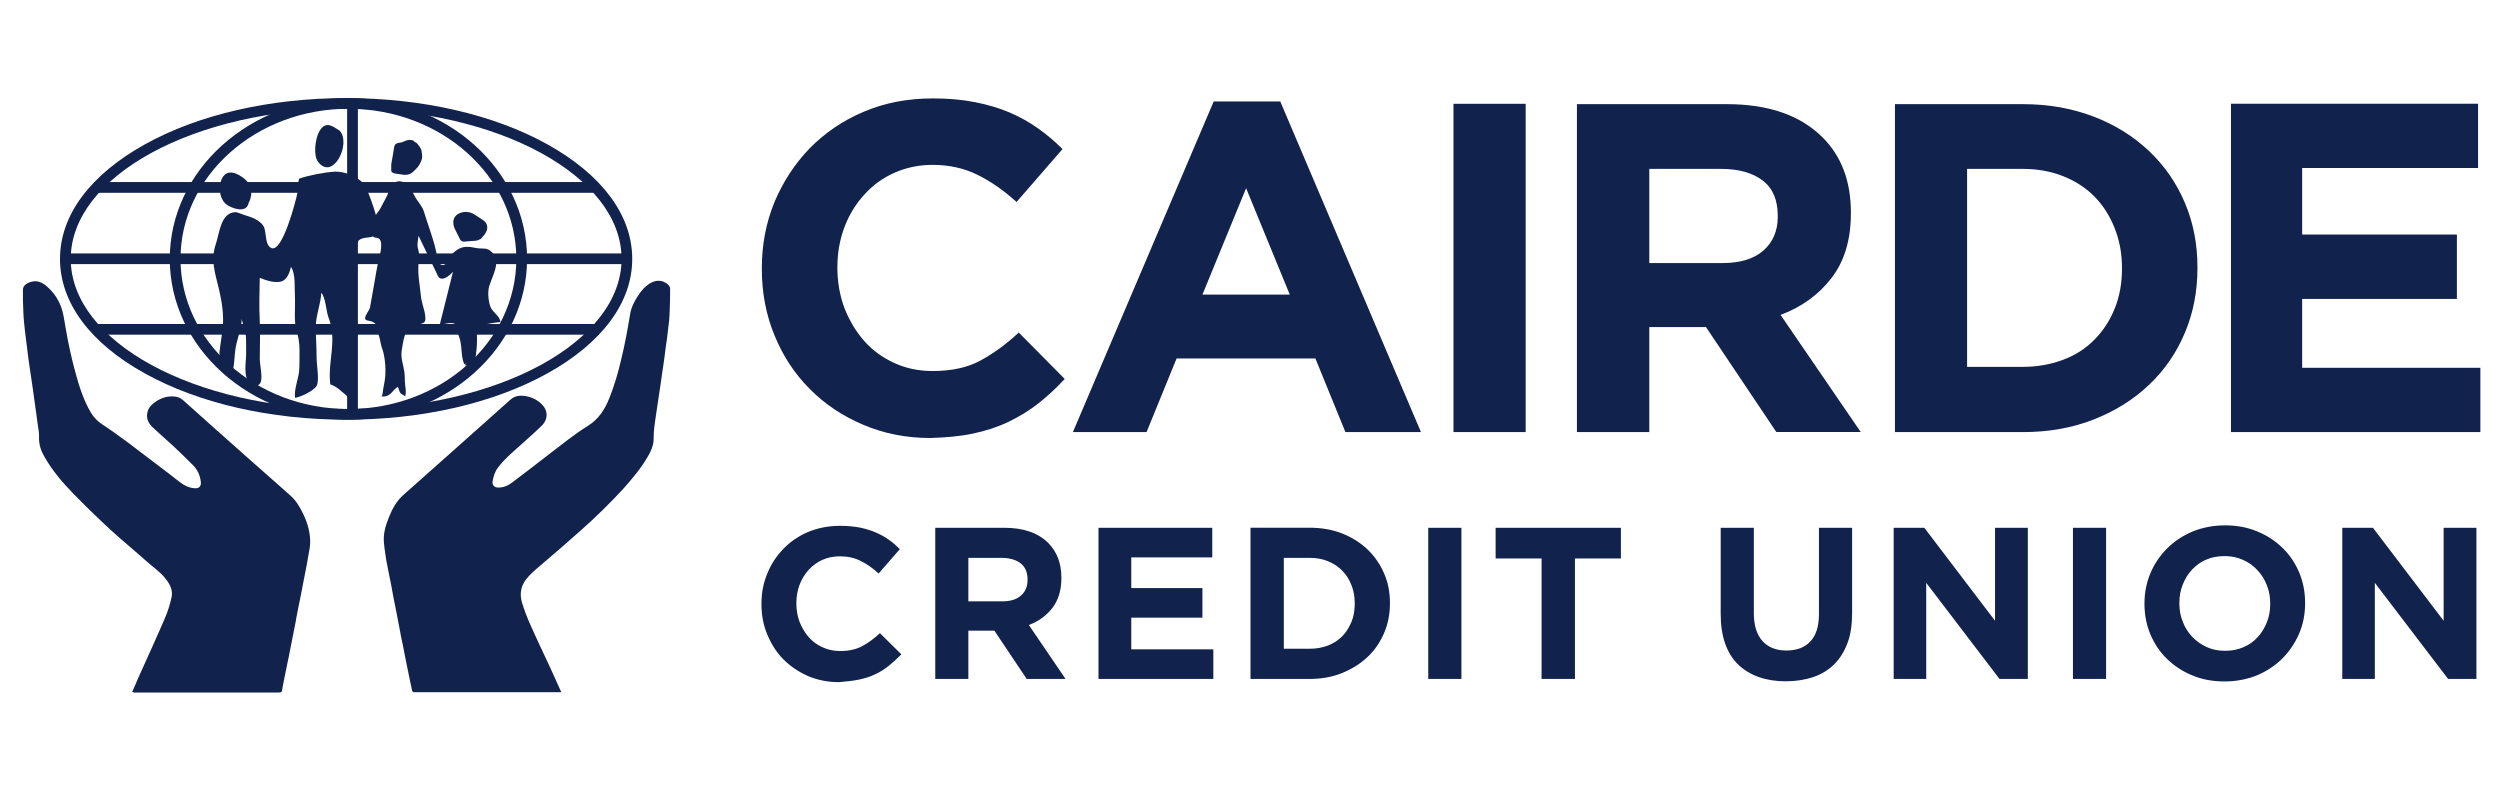 <svg width="160" height="51" viewBox="0 0 160 51" fill="none" xmlns="http://www.w3.org/2000/svg">
<path d="M22.154 26.86C17.304 26.86 12.721 25.813 9.281 23.904C5.773 21.971 3.84 19.365 3.84 16.569C3.84 13.774 5.773 11.181 9.281 9.234C12.721 7.325 17.299 6.278 22.154 6.278C27.008 6.278 31.587 7.325 35.027 9.234C38.53 11.181 40.463 13.774 40.463 16.569C40.463 19.365 38.53 21.957 35.022 23.904C31.568 25.813 27.004 26.86 22.154 26.86ZM22.154 6.961C12.44 6.961 4.528 11.274 4.528 16.569C4.528 21.865 12.43 26.177 22.154 26.177C31.868 26.177 39.78 21.865 39.78 16.569C39.78 11.274 31.863 6.961 22.154 6.961Z" fill="#11224D"/>
<path d="M22.299 26.86C15.996 26.86 10.865 22.238 10.865 16.569C10.865 10.9 15.996 6.278 22.299 6.278C28.603 6.278 33.733 10.886 33.733 16.569C33.733 22.238 28.603 26.86 22.299 26.86ZM22.299 6.961C16.374 6.961 11.553 11.274 11.553 16.569C11.553 21.865 16.374 26.177 22.299 26.177C28.225 26.177 33.045 21.865 33.045 16.569C33.045 11.274 28.225 6.961 22.299 6.961Z" fill="#11224D"/>
<path d="M38.099 12.339H6.287V11.651H38.099V12.339Z" fill="#11224D"/>
<path d="M40.114 16.903H4.174V16.22H40.114V16.903Z" fill="#11224D"/>
<path d="M38.288 21.419H6.122V20.736H38.288V21.419Z" fill="#11224D"/>
<path d="M22.905 26.496H22.217V6.627H22.905V26.496Z" fill="#11224D"/>
<path d="M15.918 12.998C16.214 12.368 16.131 11.787 15.54 11.361C14.92 10.905 14.344 10.891 14.13 11.627C13.98 12.136 14.092 12.838 14.562 13.134C15.138 13.483 15.894 13.565 15.918 12.892" fill="#11224D"/>
<path d="M18.578 17.024C18.941 17.456 18.835 18.381 18.874 18.957C18.912 19.723 18.782 20.61 19.009 21.293C19.237 21.976 19.159 22.756 19.159 23.497C19.159 24.195 18.811 24.8 18.878 25.459C19.203 25.43 20.09 25.014 20.264 24.694C20.453 24.36 20.264 23.361 20.264 22.921C20.264 22.237 20.211 21.578 20.211 20.89C20.211 20.217 20.545 19.374 20.56 18.739C20.826 19.006 20.884 19.892 20.991 20.217C21.18 20.702 21.272 21.142 21.272 21.68C21.272 22.717 21.015 23.589 21.136 24.597C21.727 24.786 22.023 25.309 22.561 25.566C22.493 24.975 22.347 24.476 22.372 23.846C22.454 22.111 22.638 20.648 22.454 18.996C22.372 18.269 22.401 17.693 22.425 16.578C22.425 16.336 22.812 15.571 22.948 15.411C23.161 15.144 23.622 15.261 23.903 15.115C23.888 14.699 24.092 14.486 24.106 14.108C24.121 13.88 23.971 13.487 23.903 13.26C23.767 12.843 23.447 11.874 23.108 11.593C22.638 11.215 21.994 10.963 21.427 10.987C20.744 11.026 19.789 11.215 19.145 11.433C19.053 11.7 19.092 12.063 19.038 12.334C18.932 12.872 18.084 16.138 17.386 15.881C16.931 15.706 17.076 14.902 16.878 14.495C16.664 14.108 16.097 13.89 15.666 13.768C15.516 13.73 15.182 13.565 15.046 13.579C14.13 13.633 14.053 14.883 13.835 15.542C13.539 16.39 13.646 17.049 13.874 17.945C14.077 18.725 14.252 19.505 14.276 20.309C14.305 21.06 14.116 21.816 14.048 22.528C14.009 22.93 14.208 24.195 14.746 24.142C15.041 23.589 14.973 22.785 15.095 22.179C15.201 21.617 15.511 20.837 15.472 20.27C15.443 20.581 15.661 20.953 15.715 21.317C15.768 21.695 15.744 22.068 15.753 22.47C15.783 23.1 15.497 24.214 16.049 24.524C17.096 25.13 16.625 23.502 16.625 22.993C16.625 22.189 16.664 21.356 16.625 20.547C16.572 19.631 16.611 18.681 16.625 17.78C16.989 17.93 17.595 18.143 18.021 18.008C18.399 17.887 18.559 17.388 18.641 17" fill="#11224D"/>
<path d="M21.737 8.362C21.306 8.095 20.821 7.664 20.405 8.468C20.177 8.914 20.041 9.932 20.351 10.348C21.306 11.613 22.503 9.181 21.737 8.362Z" fill="#11224D"/>
<path d="M26.534 9.035C26.238 8.885 26.035 8.967 25.768 9.089C25.647 9.142 25.444 9.127 25.337 9.21C25.231 9.292 25.216 9.452 25.201 9.573C25.148 9.854 25.11 10.179 25.051 10.445C25.022 10.581 25.051 10.726 25.037 10.876C25.022 11.08 25.25 11.104 25.483 11.133C25.764 11.162 25.817 11.225 26.103 11.172C26.263 11.143 26.384 11.051 26.49 10.944C26.597 10.838 26.65 10.794 26.747 10.678C26.897 10.474 27.057 10.169 27.014 9.927C26.985 9.791 26.999 9.66 26.946 9.539C26.892 9.433 26.786 9.282 26.703 9.19C26.65 9.122 26.568 9.098 26.49 9.069" fill="#11224D"/>
<path d="M28.104 20.803C28.37 20.765 28.695 20.644 28.961 20.682C29.242 20.721 29.203 20.886 29.257 21.152C29.31 21.38 29.407 21.584 29.46 21.826C29.567 22.296 29.513 22.863 29.717 23.318C29.785 23.279 29.867 23.236 29.92 23.197C29.838 23.236 29.77 23.303 29.761 23.386C29.949 23.425 30.23 23.226 30.323 23.105C30.458 22.945 30.458 22.703 30.482 22.485C30.565 21.932 30.521 21.317 30.482 20.794C30.991 20.823 31.505 20.634 32.028 20.619C31.989 20.217 31.573 20.028 31.408 19.679C31.248 19.302 31.195 18.672 31.316 18.294C31.529 17.611 32.096 16.724 31.476 16.133C31.127 15.799 30.899 15.959 30.439 15.867C30.235 15.828 30.037 15.784 29.819 15.799C29.431 15.813 29.092 16.065 28.85 16.361C28.714 16.52 28.622 16.884 28.418 16.952C28.002 17.087 27.963 16.269 27.895 16.012C27.706 15.193 27.372 14.345 27.13 13.541C27.023 13.178 26.727 12.911 26.539 12.548C26.325 12.16 26.19 11.743 25.72 11.622C25.274 11.516 25.022 11.835 24.886 12.242C24.765 12.606 24.552 12.916 24.378 13.279C24.227 13.56 23.961 13.841 23.825 14.113C23.704 14.379 23.612 15.014 23.932 15.174C24.092 15.256 24.189 15.174 24.31 15.334C24.402 15.455 24.402 15.644 24.392 15.803C24.378 16.181 24.242 16.53 24.179 16.894C24.111 17.242 24.043 17.567 23.99 17.93C23.898 18.521 23.777 19.084 23.68 19.675C23.651 19.849 23.331 20.212 23.37 20.387C23.399 20.547 23.636 20.508 23.801 20.576C24.286 20.789 24.111 21.152 24.232 21.433C24.324 21.661 24.339 21.918 24.407 22.145C24.46 22.32 24.528 22.494 24.567 22.698C24.659 23.129 24.688 23.599 24.659 24.054C24.63 24.442 24.523 24.805 24.484 25.198C24.47 25.266 24.455 25.319 24.416 25.372C24.698 25.387 24.804 25.358 25.008 25.183C25.129 25.077 25.318 24.805 25.463 24.767C25.531 24.888 25.545 25.048 25.623 25.154C25.691 25.237 25.851 25.29 25.933 25.367C26.001 25.111 25.962 24.898 25.933 24.655C25.894 24.389 25.918 24.093 25.88 23.807C25.826 23.391 25.637 22.921 25.705 22.465C25.773 22.049 25.855 21.336 26.136 21.017C26.296 20.828 26.795 20.828 27.115 20.653C27.425 20.479 26.994 19.432 26.955 19.084C26.902 18.613 26.849 18.182 26.795 17.741C26.757 17.407 26.781 17.068 26.781 16.719C26.781 16.53 26.82 16.356 26.81 16.181C26.795 16.021 26.718 15.857 26.718 15.682C26.718 15.493 26.771 15.28 26.786 15.091L27.982 17.562C27.982 17.562 28.142 18.274 28.99 17.402L28.142 20.789" fill="#11224D"/>
<path d="M30.739 15.319C30.996 15.062 31.33 14.689 31.117 14.297C31.025 14.123 30.754 13.987 30.579 13.866C30.419 13.759 30.23 13.623 30.027 13.585C29.639 13.502 29.14 13.653 29.034 14.055C28.927 14.471 29.208 14.806 29.358 15.145C29.518 15.523 29.586 15.479 29.988 15.44C30.376 15.402 30.55 15.455 30.846 15.227" fill="#11224D"/>
<path d="M8.462 44.287C8.583 44.006 8.704 43.725 8.825 43.439C9.402 42.151 9.993 40.871 10.545 39.583C10.734 39.151 10.87 38.711 10.976 38.25C11.083 37.78 10.884 37.393 10.589 37.029C10.24 36.584 9.77 36.278 9.353 35.901C8.602 35.227 7.822 34.597 7.081 33.914C6.262 33.163 5.468 32.383 4.688 31.588C3.99 30.876 3.346 30.111 2.847 29.239C2.619 28.851 2.483 28.444 2.498 27.974C2.512 27.693 2.445 27.398 2.406 27.102C2.377 26.928 2.367 26.768 2.338 26.593C2.285 26.206 2.231 25.828 2.178 25.45C2.139 25.125 2.086 24.805 2.042 24.481C1.989 24.132 1.936 23.769 1.882 23.405C1.829 23.071 1.79 22.722 1.747 22.383C1.694 21.952 1.64 21.526 1.587 21.094C1.548 20.716 1.505 20.343 1.495 19.98C1.466 19.51 1.466 19.026 1.466 18.555C1.466 18.313 1.655 18.139 1.965 18.047C2.343 17.926 2.648 18.047 2.934 18.274C3.472 18.72 3.835 19.282 4.009 19.965C4.101 20.329 4.145 20.707 4.213 21.065C4.295 21.521 4.373 21.966 4.479 22.422C4.571 22.877 4.693 23.337 4.814 23.793C5.056 24.694 5.337 25.595 5.821 26.414C6.01 26.724 6.253 26.976 6.572 27.18C7.11 27.528 7.619 27.906 8.132 28.279C9.034 28.953 9.906 29.636 10.807 30.309C11.035 30.484 11.253 30.658 11.48 30.833C11.776 31.06 12.101 31.235 12.488 31.249C12.769 31.264 12.89 31.09 12.851 30.818C12.798 30.416 12.638 30.053 12.352 29.772C11.921 29.34 11.495 28.924 11.049 28.507C10.618 28.119 10.192 27.742 9.76 27.34C9.494 27.083 9.344 26.777 9.436 26.385C9.504 26.075 9.717 25.876 9.974 25.702C10.322 25.46 10.725 25.338 11.156 25.377C11.359 25.392 11.543 25.46 11.708 25.605C12.503 26.317 13.307 27.029 14.101 27.742C15.284 28.788 16.451 29.84 17.634 30.871C17.944 31.152 18.263 31.424 18.573 31.705C18.961 32.039 19.203 32.47 19.421 32.926C19.688 33.488 19.852 34.069 19.852 34.684C19.852 35.009 19.77 35.329 19.717 35.653C19.663 35.949 19.625 36.23 19.557 36.526C19.489 36.903 19.407 37.267 19.344 37.625C19.29 37.882 19.252 38.134 19.194 38.391C19.14 38.648 19.087 38.89 19.043 39.142C18.99 39.384 18.951 39.626 18.908 39.868C18.84 40.232 18.772 40.581 18.695 40.944C18.627 41.293 18.559 41.627 18.491 41.981C18.423 42.33 18.341 42.679 18.278 43.018C18.215 43.357 18.128 43.701 18.074 44.055C18.036 44.311 18.036 44.321 17.779 44.321C14.717 44.321 11.64 44.321 8.578 44.321L8.462 44.287Z" fill="#11224D"/>
<path d="M35.923 44.301H35.666H26.626H26.475L26.383 44.234C26.316 43.938 26.262 43.642 26.194 43.347C26.127 43.013 26.059 42.673 25.991 42.354C25.923 42.005 25.855 41.656 25.787 41.307C25.705 40.958 25.637 40.595 25.574 40.246C25.506 39.897 25.439 39.534 25.371 39.185C25.303 38.836 25.235 38.502 25.167 38.163C25.114 37.896 25.075 37.611 25.017 37.344C24.964 37.078 24.91 36.806 24.857 36.549C24.818 36.322 24.765 36.094 24.721 35.852C24.668 35.474 24.6 35.101 24.571 34.723C24.518 34.161 24.678 33.623 24.896 33.095C25.109 32.557 25.381 32.058 25.821 31.671C26.374 31.172 26.936 30.692 27.488 30.193C28.147 29.602 28.806 29.025 29.465 28.434C30.54 27.48 31.601 26.525 32.677 25.571C32.934 25.343 33.254 25.29 33.578 25.343C33.98 25.396 34.344 25.556 34.654 25.852C35.085 26.268 35.099 26.831 34.654 27.262C34.198 27.707 33.714 28.119 33.244 28.55C32.759 28.982 32.265 29.398 31.873 29.922C31.669 30.188 31.577 30.498 31.524 30.823C31.495 31.036 31.645 31.201 31.858 31.201C32.193 31.215 32.488 31.094 32.745 30.905C33.578 30.285 34.397 29.64 35.216 29.011C35.996 28.42 36.761 27.79 37.595 27.276C38.321 26.831 38.709 26.201 39.005 25.464C39.315 24.684 39.557 23.865 39.746 23.047C39.867 22.538 39.988 22.024 40.08 21.515C40.172 21.031 40.255 20.537 40.337 20.052C40.419 19.621 40.618 19.248 40.86 18.885C41.049 18.604 41.262 18.347 41.558 18.158C41.989 17.892 42.391 17.901 42.755 18.211C42.822 18.279 42.89 18.386 42.89 18.478C42.89 19.03 42.876 19.578 42.851 20.13C42.837 20.411 42.813 20.692 42.769 20.978C42.73 21.365 42.677 21.758 42.619 22.145C42.59 22.388 42.551 22.615 42.527 22.858C42.474 23.206 42.435 23.555 42.377 23.894C42.323 24.243 42.285 24.592 42.226 24.941C42.173 25.275 42.12 25.6 42.076 25.934C42.023 26.268 41.97 26.617 41.926 26.956C41.897 27.184 41.858 27.426 41.844 27.669C41.829 27.843 41.844 28.032 41.829 28.206C41.8 28.57 41.655 28.88 41.48 29.185C41.035 29.965 40.458 30.648 39.867 31.307C39.019 32.223 38.132 33.095 37.207 33.914C36.335 34.694 35.448 35.459 34.562 36.21C34.237 36.491 33.903 36.763 33.646 37.111C33.321 37.557 33.258 38.027 33.404 38.55C33.685 39.505 34.13 40.392 34.533 41.278C35.022 42.296 35.468 43.279 35.923 44.301Z" fill="#11224D"/>
<path d="M54.988 43.492C55.366 43.41 55.715 43.303 56.035 43.143C56.359 42.993 56.64 42.809 56.907 42.591C57.173 42.373 57.43 42.136 57.687 41.879L56.316 40.522C55.938 40.871 55.565 41.152 55.172 41.356C54.794 41.559 54.325 41.666 53.777 41.666C53.36 41.666 52.982 41.583 52.634 41.423C52.285 41.264 51.989 41.045 51.747 40.764C51.505 40.483 51.316 40.159 51.17 39.795C51.035 39.432 50.967 39.03 50.967 38.628V38.599C50.967 38.182 51.035 37.795 51.17 37.431C51.306 37.068 51.505 36.748 51.747 36.477C52.004 36.196 52.299 35.978 52.634 35.832C52.982 35.672 53.36 35.605 53.763 35.605C54.247 35.605 54.688 35.697 55.08 35.9C55.468 36.089 55.86 36.356 56.233 36.704L57.59 35.144C57.377 34.931 57.135 34.713 56.878 34.539C56.621 34.35 56.34 34.204 56.03 34.069C55.72 33.933 55.386 33.841 55.008 33.759C54.63 33.691 54.228 33.652 53.772 33.652C53.021 33.652 52.348 33.788 51.732 34.04C51.112 34.306 50.589 34.66 50.148 35.115C49.702 35.571 49.354 36.094 49.111 36.7C48.855 37.305 48.733 37.95 48.733 38.647V38.676C48.733 39.359 48.855 40.018 49.111 40.624C49.368 41.23 49.702 41.767 50.148 42.208C50.594 42.654 51.117 43.003 51.718 43.269C52.324 43.526 52.982 43.657 53.695 43.657C54.179 43.613 54.596 43.575 54.988 43.492ZM61.975 38.468V35.702H64.082C64.606 35.702 65.022 35.823 65.318 36.05C65.613 36.278 65.763 36.627 65.763 37.087V37.116C65.763 37.533 65.628 37.867 65.347 38.109C65.066 38.366 64.664 38.487 64.135 38.487H61.975V38.468ZM59.853 43.453H61.975V40.362H63.612H63.641L65.71 43.453H68.196L65.846 39.999C66.466 39.771 66.96 39.408 67.353 38.909C67.731 38.41 67.929 37.78 67.929 37V36.976C67.929 36.05 67.648 35.324 67.096 34.757C66.437 34.098 65.497 33.778 64.276 33.778H59.857V43.453H59.853ZM70.303 43.453H77.653V41.559H72.401V39.529H76.955V37.635H72.401V35.672H77.585V33.778H70.303V43.453ZM82.164 41.53V35.702H83.801C84.232 35.702 84.635 35.769 84.983 35.915C85.347 36.065 85.657 36.264 85.899 36.52C86.156 36.777 86.355 37.082 86.49 37.446C86.64 37.809 86.703 38.197 86.703 38.613V38.642C86.703 39.074 86.635 39.461 86.49 39.81C86.34 40.159 86.156 40.469 85.899 40.726C85.642 40.983 85.337 41.181 84.983 41.317C84.62 41.453 84.232 41.52 83.801 41.52H82.164V41.53ZM80.032 43.453H83.806C84.557 43.453 85.255 43.332 85.889 43.076C86.519 42.819 87.057 42.484 87.517 42.053C87.978 41.622 88.322 41.113 88.578 40.522C88.835 39.931 88.956 39.301 88.956 38.613V38.584C88.956 37.901 88.835 37.267 88.578 36.69C88.322 36.099 87.973 35.6 87.517 35.159C87.062 34.728 86.524 34.393 85.889 34.137C85.26 33.894 84.557 33.773 83.806 33.773H80.032V43.453ZM91.408 43.453H93.53V33.778H91.408V43.453ZM98.675 43.453H100.797V35.74H103.738V33.778H95.72V35.74H98.661V43.453H98.675ZM116.049 43.332C116.573 43.158 117.018 42.877 117.391 42.514C117.755 42.15 118.036 41.695 118.239 41.157C118.443 40.619 118.535 39.975 118.535 39.233V33.778H116.413V39.311C116.413 40.091 116.224 40.668 115.86 41.055C115.497 41.443 114.988 41.632 114.329 41.632C113.67 41.632 113.162 41.428 112.798 41.026C112.435 40.624 112.246 40.033 112.246 39.238V33.778H110.124V39.301C110.124 40.726 110.502 41.801 111.238 42.528C111.989 43.24 113.012 43.604 114.3 43.604C114.949 43.599 115.526 43.507 116.049 43.332ZM121.18 43.453H123.278V37.3L127.968 43.453H129.78V33.778H127.682V39.728L123.157 33.778H121.195V43.453H121.18ZM132.668 43.453H134.79V33.778H132.668V43.453ZM141.224 41.409C140.875 41.249 140.565 41.031 140.298 40.75C140.032 40.469 139.828 40.144 139.693 39.781C139.543 39.418 139.48 39.016 139.48 38.613V38.584C139.48 38.168 139.547 37.78 139.693 37.417C139.843 37.053 140.027 36.733 140.284 36.462C140.541 36.196 140.836 35.963 141.199 35.818C141.548 35.658 141.95 35.59 142.382 35.59C142.813 35.59 143.2 35.672 143.549 35.832C143.913 35.992 144.223 36.21 144.475 36.491C144.741 36.772 144.945 37.097 145.08 37.46C145.23 37.824 145.293 38.226 145.293 38.628V38.657C145.293 39.074 145.226 39.461 145.08 39.825C144.93 40.188 144.746 40.508 144.489 40.779C144.232 41.06 143.927 41.278 143.574 41.423C143.21 41.583 142.823 41.651 142.406 41.651C141.965 41.651 141.577 41.574 141.224 41.409ZM144.436 43.226C145.066 42.959 145.604 42.606 146.064 42.15C146.519 41.695 146.868 41.172 147.139 40.566C147.396 39.96 147.527 39.316 147.527 38.618V38.589C147.527 37.906 147.406 37.247 147.149 36.642C146.892 36.036 146.543 35.513 146.088 35.072C145.633 34.626 145.095 34.267 144.46 34.011C143.83 33.744 143.142 33.623 142.406 33.623C141.655 33.623 140.967 33.759 140.337 34.011C139.707 34.277 139.169 34.631 138.709 35.086C138.249 35.542 137.89 36.065 137.634 36.67C137.377 37.276 137.246 37.92 137.246 38.618V38.647C137.246 39.33 137.367 39.989 137.624 40.595C137.881 41.201 138.23 41.724 138.685 42.165C139.14 42.61 139.678 42.969 140.313 43.226C140.943 43.492 141.631 43.613 142.367 43.613C143.104 43.613 143.806 43.478 144.436 43.226ZM149.891 43.453H151.989V37.3L156.679 43.453H158.491V33.778H156.393V39.728L151.868 33.778H149.906V43.453H149.891Z" fill="#11224D"/>
<path d="M62.28 27.747C63.098 27.572 63.849 27.33 64.552 26.995C65.235 26.661 65.884 26.269 66.461 25.813C67.037 25.358 67.604 24.835 68.142 24.253L65.201 21.283C64.382 22.049 63.549 22.64 62.73 23.086C61.897 23.531 60.889 23.745 59.683 23.745C58.782 23.745 57.963 23.57 57.212 23.221C56.461 22.872 55.816 22.402 55.288 21.797C54.76 21.191 54.348 20.494 54.038 19.699C53.743 18.895 53.593 18.047 53.593 17.146V17.092C53.593 16.191 53.743 15.348 54.038 14.554C54.334 13.759 54.765 13.061 55.303 12.47C55.841 11.865 56.485 11.395 57.236 11.06C57.987 10.726 58.806 10.552 59.683 10.552C60.744 10.552 61.698 10.765 62.546 11.182C63.394 11.598 64.227 12.175 65.061 12.926L68.001 9.539C67.517 9.055 67.008 8.623 66.441 8.221C65.875 7.819 65.274 7.48 64.615 7.199C63.956 6.918 63.219 6.7 62.41 6.54C61.601 6.38 60.705 6.298 59.721 6.298C58.094 6.298 56.616 6.579 55.274 7.155C53.932 7.717 52.788 8.512 51.819 9.491C50.865 10.484 50.114 11.627 49.562 12.945C49.024 14.263 48.757 15.658 48.757 17.165V17.218C48.757 18.725 49.024 20.135 49.562 21.448C50.099 22.766 50.85 23.919 51.819 24.888C52.774 25.857 53.917 26.622 55.245 27.184C56.563 27.747 57.997 28.032 59.532 28.032C60.55 28.003 61.461 27.921 62.28 27.747ZM76.955 18.856L79.751 12.044L82.546 18.856H76.955ZM68.665 27.654H73.379L75.303 22.94H84.184L86.107 27.654H90.942L81.936 6.492H77.677L68.665 27.654ZM93.021 27.654H97.643V6.642H93.021V27.654ZM105.555 16.84V10.809H110.148C111.291 10.809 112.178 11.065 112.822 11.559C113.467 12.059 113.777 12.809 113.777 13.817V13.87C113.777 14.772 113.467 15.498 112.861 16.031C112.255 16.569 111.369 16.836 110.24 16.836H105.555V16.84ZM100.933 27.654H105.555V20.934H109.13H109.184L113.685 27.65H119.087L113.956 20.154C115.298 19.655 116.388 18.866 117.207 17.805C118.04 16.729 118.457 15.348 118.457 13.652V13.599C118.457 11.598 117.851 9.999 116.655 8.803C115.23 7.378 113.19 6.666 110.531 6.666H100.923V27.65H100.933V27.654ZM125.894 23.473V10.809H129.47C130.409 10.809 131.272 10.968 132.047 11.278C132.827 11.588 133.496 12.02 134.048 12.582C134.6 13.144 135.027 13.817 135.337 14.597C135.647 15.377 135.807 16.225 135.807 17.151V17.204C135.807 18.144 135.647 18.992 135.337 19.757C135.027 20.523 134.596 21.182 134.048 21.734C133.496 22.296 132.837 22.727 132.047 23.023C131.267 23.318 130.409 23.478 129.47 23.478H125.894V23.473ZM121.277 27.654H129.474C131.112 27.654 132.619 27.388 133.99 26.85C135.361 26.312 136.543 25.576 137.536 24.631C138.53 23.691 139.295 22.577 139.833 21.298C140.371 20.024 140.637 18.638 140.637 17.16V17.107C140.637 15.629 140.371 14.244 139.833 12.984C139.295 11.71 138.53 10.605 137.536 9.665C136.543 8.725 135.361 7.984 133.99 7.461C132.619 6.937 131.117 6.666 129.474 6.666H121.277V27.654ZM142.783 27.654H158.743V23.541H147.338V19.132H157.241V15.009H147.338V10.75H158.597V6.637H142.783V27.654Z" fill="#11224D"/>
</svg>
